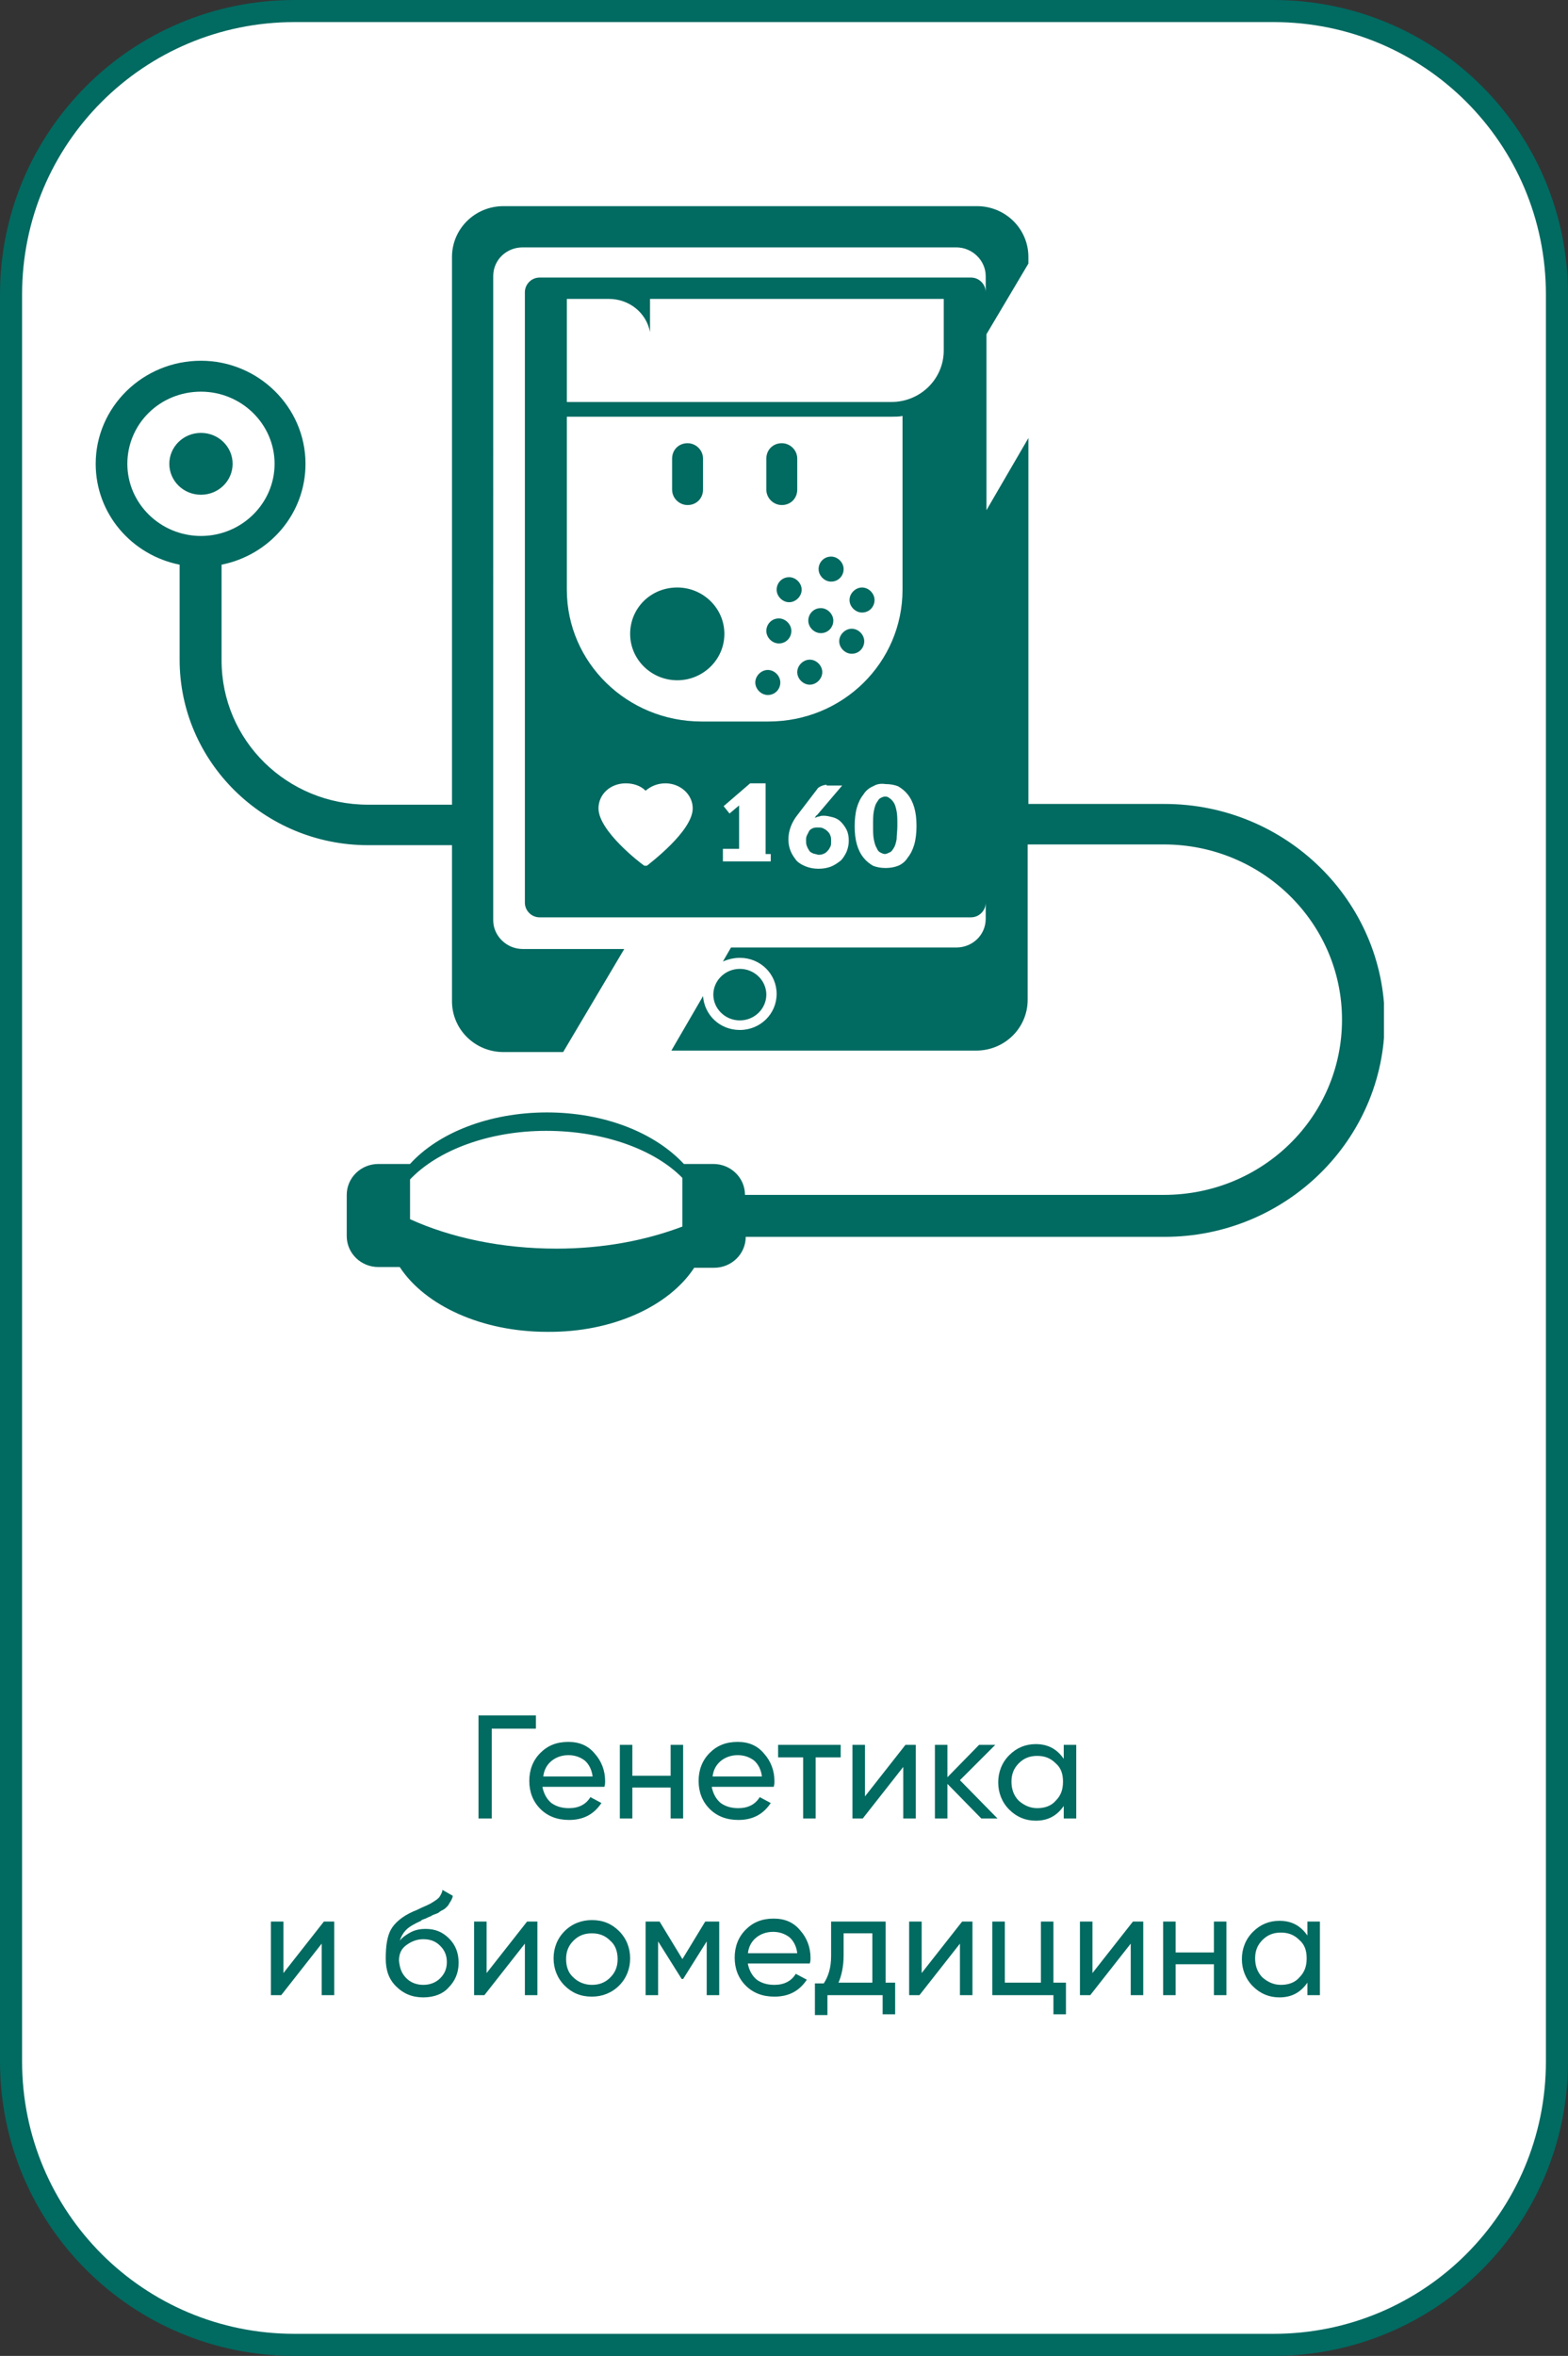<?xml version="1.0" encoding="UTF-8"?> <svg xmlns="http://www.w3.org/2000/svg" xmlns:xlink="http://www.w3.org/1999/xlink" version="1.1" id="Слой_1" x="0px" y="0px" viewBox="0 0 213 320" style="enable-background:new 0 0 213 320;" xml:space="preserve"><rect x="0" y="0" width="213" height="320" fill="#333333" stroke="none"/> <style type="text/css"> .st0{fill:#FFFFFF;stroke:#016A61;stroke-width:3;} .st1{fill:#016A61;} .st2{clip-path:url(#SVGID_00000038384202570235339890000000898031873865261982_);} .st3{fill-rule:evenodd;clip-rule:evenodd;fill:#016A61;} </style> <path class="st0" d="M40,1.5h133c21.3,0,38.5,17.2,38.5,38.5v240c0,21.3-17.2,38.5-38.5,38.5H40c-21.3,0-38.5-17.2-38.5-38.5V40 C1.5,18.7,18.7,1.5,40,1.5z"></path> <path class="st1" d="M72.8,233v1.8h-6V247H65v-14H72.8z M73.7,242.8c0.2,0.9,0.6,1.6,1.2,2.1c0.7,0.5,1.5,0.7,2.4,0.7 c1.3,0,2.3-0.5,2.9-1.5l1.5,0.8c-1,1.5-2.4,2.3-4.4,2.3c-1.6,0-2.9-0.5-3.9-1.5c-1-1-1.5-2.3-1.5-3.8c0-1.5,0.5-2.8,1.5-3.8 c1-1,2.2-1.5,3.8-1.5c1.5,0,2.7,0.5,3.6,1.6c0.9,1,1.4,2.3,1.4,3.7c0,0.3,0,0.5-0.1,0.8H73.7z M77.2,238.4c-0.9,0-1.7,0.3-2.3,0.8 c-0.6,0.5-1,1.2-1.1,2.1h6.7c-0.1-0.9-0.5-1.7-1.1-2.2C78.7,238.6,78,238.4,77.2,238.4z M91.1,237h1.7v10h-1.7v-4.2h-5.2v4.2h-1.7 v-10h1.7v4.2h5.2V237z M96.7,242.8c0.2,0.9,0.6,1.6,1.2,2.1c0.7,0.5,1.5,0.7,2.4,0.7c1.3,0,2.3-0.5,2.9-1.5l1.5,0.8 c-1,1.5-2.4,2.3-4.4,2.3c-1.6,0-2.9-0.5-3.9-1.5c-1-1-1.5-2.3-1.5-3.8c0-1.5,0.5-2.8,1.5-3.8c1-1,2.2-1.5,3.8-1.5 c1.5,0,2.7,0.5,3.6,1.6c0.9,1,1.4,2.3,1.4,3.7c0,0.3,0,0.5-0.1,0.8H96.7z M100.2,238.4c-0.9,0-1.7,0.3-2.3,0.8 c-0.6,0.5-1,1.2-1.1,2.1h6.7c-0.1-0.9-0.5-1.7-1.1-2.2C101.7,238.6,101,238.4,100.2,238.4z M114.2,237v1.7h-3.4v8.3h-1.7v-8.3h-3.4 V237H114.2z M123,237h1.4v10h-1.7v-7l-5.5,7h-1.4v-10h1.7v7L123,237z M135.5,247h-2.2l-4.6-4.7v4.7H127v-10h1.7v4.4l4.3-4.4h2.2 l-4.8,4.8L135.5,247z M144.5,237h1.7v10h-1.7v-1.7c-0.9,1.3-2.1,2-3.8,2c-1.4,0-2.6-0.5-3.6-1.5c-1-1-1.5-2.3-1.5-3.7 s0.5-2.7,1.5-3.7c1-1,2.2-1.5,3.6-1.5c1.7,0,2.9,0.7,3.8,2V237z M140.9,245.6c1,0,1.9-0.3,2.5-1c0.7-0.7,1-1.5,1-2.6s-0.3-1.9-1-2.5 c-0.7-0.7-1.5-1-2.5-1c-1,0-1.8,0.3-2.5,1c-0.7,0.7-1,1.5-1,2.5s0.3,1.9,1,2.6C139.1,245.2,139.9,245.6,140.9,245.6z M44,261h1.4v10 h-1.7v-7l-5.5,7h-1.4v-10h1.7v7L44,261z M57.5,271.3c-1.5,0-2.7-0.5-3.7-1.5c-1-1-1.4-2.2-1.4-3.8c0-1.7,0.2-3,0.7-3.9 c0.5-0.9,1.5-1.8,3.1-2.5c0.3-0.1,0.7-0.3,1.1-0.5c0.5-0.2,0.9-0.4,1.1-0.5c0.2-0.1,0.5-0.3,0.8-0.5c0.3-0.2,0.5-0.4,0.6-0.6 c0.1-0.2,0.3-0.5,0.3-0.8l1.4,0.8c0,0.2-0.1,0.4-0.2,0.6c-0.1,0.2-0.2,0.3-0.3,0.5c-0.1,0.2-0.2,0.3-0.3,0.4 c-0.1,0.1-0.3,0.3-0.5,0.4c-0.2,0.1-0.4,0.2-0.5,0.3c-0.1,0.1-0.3,0.2-0.6,0.3c-0.3,0.1-0.5,0.2-0.6,0.3c-0.1,0-0.3,0.1-0.7,0.3 c-0.3,0.1-0.6,0.2-0.6,0.3c-0.9,0.4-1.6,0.8-2,1.2c-0.4,0.4-0.7,0.9-0.9,1.5c0.4-0.5,1-0.9,1.6-1.2c0.6-0.3,1.3-0.4,1.9-0.4 c1.3,0,2.3,0.4,3.2,1.3c0.9,0.9,1.3,2,1.3,3.3c0,1.4-0.5,2.5-1.4,3.4C60.2,270.8,59,271.3,57.5,271.3z M55.2,268.7 c0.6,0.6,1.4,0.9,2.3,0.9c0.9,0,1.7-0.3,2.3-0.9c0.6-0.6,0.9-1.3,0.9-2.2c0-0.9-0.3-1.6-0.9-2.2c-0.6-0.6-1.3-0.9-2.3-0.9 c-0.9,0-1.6,0.3-2.3,0.8c-0.7,0.5-1,1.2-1,2.1C54.3,267.4,54.6,268.1,55.2,268.7z M71.6,261H73v10h-1.7v-7l-5.5,7h-1.4v-10h1.7v7 L71.6,261z M84.1,269.7c-1,1-2.3,1.5-3.7,1.5c-1.5,0-2.7-0.5-3.7-1.5c-1-1-1.5-2.3-1.5-3.7s0.5-2.7,1.5-3.7c1-1,2.3-1.5,3.7-1.5 c1.5,0,2.7,0.5,3.7,1.5s1.5,2.3,1.5,3.7S85.1,268.7,84.1,269.7z M80.4,269.6c1,0,1.8-0.3,2.5-1c0.7-0.7,1-1.5,1-2.5s-0.3-1.9-1-2.5 c-0.7-0.7-1.5-1-2.5-1c-1,0-1.8,0.3-2.5,1c-0.7,0.7-1,1.5-1,2.5s0.3,1.9,1,2.5C78.5,269.2,79.4,269.6,80.4,269.6z M97.7,261v10H96 v-7.3l-3.2,5.1h-0.2l-3.2-5.1v7.3h-1.7v-10h1.9l3.1,5.1l3.1-5.1H97.7z M101.6,266.8c0.2,0.9,0.6,1.6,1.2,2.1 c0.7,0.5,1.5,0.7,2.4,0.7c1.3,0,2.3-0.5,2.9-1.5l1.5,0.8c-1,1.5-2.4,2.3-4.4,2.3c-1.6,0-2.9-0.5-3.9-1.5c-1-1-1.5-2.3-1.5-3.8 c0-1.5,0.5-2.8,1.5-3.8c1-1,2.2-1.5,3.8-1.5c1.5,0,2.7,0.5,3.6,1.6c0.9,1,1.4,2.3,1.4,3.7c0,0.3,0,0.5-0.1,0.8H101.6z M105,262.4 c-0.9,0-1.7,0.3-2.3,0.8c-0.6,0.5-1,1.2-1.1,2.1h6.7c-0.1-0.9-0.5-1.7-1.1-2.2C106.5,262.6,105.8,262.4,105,262.4z M120.2,269.3h1.4 v4.3h-1.7V271h-7.5v2.7h-1.7v-4.3h1.2c0.6-0.9,1-2.1,1-3.7V261h7.4V269.3z M113.9,269.3h4.6v-6.7h-3.9v3 C114.6,267.1,114.3,268.4,113.9,269.3z M130.7,261h1.4v10h-1.7v-7l-5.5,7h-1.4v-10h1.7v7L130.7,261z M143.2,269.3h1.6v4.3h-1.7V271 h-8.3v-10h1.7v8.3h4.9V261h1.7V269.3z M153.9,261h1.4v10h-1.7v-7l-5.5,7h-1.4v-10h1.7v7L153.9,261z M164.9,261h1.7v10h-1.7v-4.2 h-5.2v4.2H158v-10h1.7v4.2h5.2V261z M177.6,261h1.7v10h-1.7v-1.7c-0.9,1.3-2.1,2-3.8,2c-1.4,0-2.6-0.5-3.6-1.5c-1-1-1.5-2.3-1.5-3.7 s0.5-2.7,1.5-3.7c1-1,2.2-1.5,3.6-1.5c1.7,0,2.9,0.7,3.8,2V261z M174,269.6c1,0,1.9-0.3,2.5-1c0.7-0.7,1-1.5,1-2.6s-0.3-1.9-1-2.5 c-0.7-0.7-1.5-1-2.5-1c-1,0-1.8,0.3-2.5,1c-0.7,0.7-1,1.5-1,2.5s0.3,1.9,1,2.6C172.2,269.2,173,269.6,174,269.6z"></path> <g> <defs> <rect id="SVGID_1_" x="13" y="28" width="175" height="153"></rect> </defs> <clipPath id="SVGID_00000134958051922612400810000010153638415323177887_"> <use xlink:href="#SVGID_1_" style="overflow:visible;"></use> </clipPath> <g style="clip-path:url(#SVGID_00000134958051922612400810000010153638415323177887_);"> <path class="st3" d="M94.3,172.2h2.7c2.4,0,4.3-1.9,4.3-4.2h56.9c16.5,0,29.9-13.2,29.9-29.4c0-16.2-13.4-29.4-29.9-29.4h-18.5 V59.5l-5.7,9.8V45.4l5.7-9.6v-0.9c0-3.8-3.1-6.9-7-6.9H68.4c-3.9,0-7,3.1-7,6.9v74.4H50c-11,0-19.9-8.7-19.9-19.6V76.7 c6.5-1.3,11.4-6.9,11.4-13.7c0-7.7-6.4-14-14.2-14C19.4,49,13,55.3,13,63c0,6.8,4.9,12.4,11.4,13.7v12.9 c0,13.9,11.5,25.2,25.6,25.2h11.4V136c0,3.8,3.1,6.9,7,6.9h8.1l8.3-14H71c-2.2,0-4-1.8-4-3.9V37.5c0-2.2,1.8-3.9,4-3.9h58.9 c2.2,0,4,1.8,4,3.9v2.2c0-1.1-0.9-2-2-2H73.3c-1.1,0-2,0.9-2,2v82.9c0,1.1,0.9,2,2,2h58.6c1.1,0,2-0.9,2-2v2.2 c0,2.2-1.8,3.9-4,3.9H99.3l-1.1,1.9c0.7-0.3,1.5-0.5,2.3-0.5c2.8,0,5,2.2,5,4.9s-2.2,4.9-5,4.9c-2.7,0-4.8-2-5-4.6l-4.3,7.4h41.4 c3.9,0,7-3.1,7-6.9v-21.1h18.5c13.4,0,24.2,10.7,24.2,23.8c0,13.2-10.8,23.8-24.2,23.8h-56.9c0-2.3-1.9-4.2-4.3-4.2h-4 c-3.9-4.2-10.7-7-18.6-7c-7.9,0-14.8,2.8-18.6,7h-4.3c-2.4,0-4.3,1.9-4.3,4.2v5.6c0,2.3,1.9,4.2,4.3,4.2h2.9 c3.4,5.2,11.1,8.8,20,8.8C83.2,181,90.9,177.4,94.3,172.2L94.3,172.2z M91.3,62.3v4.2c0,1.2,1,2.1,2.1,2.1c1.2,0,2.1-0.9,2.1-2.1 v-4.2c0-1.2-1-2.1-2.1-2.1C92.2,60.2,91.3,61.1,91.3,62.3z M85.6,86.1c0,3.5,2.9,6.3,6.4,6.3c3.5,0,6.4-2.8,6.4-6.3 c0-3.5-2.9-6.3-6.4-6.3C88.4,79.8,85.6,82.6,85.6,86.1L85.6,86.1z M114,87.1c0,0.9,0.8,1.7,1.7,1.7c1,0,1.7-0.8,1.7-1.7 c0-0.9-0.8-1.7-1.7-1.7C114.8,85.4,114,86.2,114,87.1z M115.4,81.5c0,0.9,0.8,1.7,1.7,1.7c1,0,1.7-0.8,1.7-1.7 c0-0.9-0.8-1.7-1.7-1.7C116.2,79.8,115.4,80.6,115.4,81.5z M111.2,77.3c0,0.9,0.8,1.7,1.7,1.7c1,0,1.7-0.8,1.7-1.7 c0-0.9-0.8-1.7-1.7-1.7C111.9,75.6,111.2,76.4,111.2,77.3z M105.5,80.1c0,0.9,0.8,1.7,1.7,1.7c0.9,0,1.7-0.8,1.7-1.7 c0-0.9-0.8-1.7-1.7-1.7C106.2,78.4,105.5,79.2,105.5,80.1z M109.8,84.3c0,0.9,0.8,1.7,1.7,1.7c1,0,1.7-0.8,1.7-1.7 c0-0.9-0.8-1.7-1.7-1.7C110.5,82.6,109.8,83.4,109.8,84.3z M108.3,91.3c0,0.9,0.8,1.7,1.7,1.7c0.9,0,1.7-0.8,1.7-1.7 c0-0.9-0.8-1.7-1.7-1.7C109.1,89.6,108.3,90.4,108.3,91.3z M102.6,92.7c0,0.9,0.8,1.7,1.7,1.7c1,0,1.7-0.8,1.7-1.7 c0-0.9-0.8-1.7-1.7-1.7C103.4,91,102.6,91.8,102.6,92.7z M104.1,85.7c0,0.9,0.8,1.7,1.7,1.7c1,0,1.7-0.8,1.7-1.7 c0-0.9-0.8-1.7-1.7-1.7C104.8,84,104.1,84.8,104.1,85.7z M104.1,62.3v4.2c0,1.2,1,2.1,2.1,2.1c1.2,0,2.1-0.9,2.1-2.1v-4.2 c0-1.2-1-2.1-2.1-2.1C105,60.2,104.1,61.1,104.1,62.3L104.1,62.3z M96.9,135.1c0,1.9,1.6,3.5,3.6,3.5c2,0,3.6-1.6,3.6-3.5 c0-1.9-1.6-3.5-3.6-3.5C98.5,131.6,96.9,133.2,96.9,135.1z M87.7,107.4c-0.7-0.7-1.7-1-2.7-1c-2.1,0-3.7,1.5-3.7,3.4 c0,3.1,5.8,7.5,6.1,7.7c0.1,0.1,0.2,0.1,0.3,0.1c0.1,0,0.2,0,0.3-0.1c0.2-0.2,6.1-4.6,6.1-7.7c0-1.9-1.7-3.4-3.7-3.4 C89.3,106.4,88.4,106.8,87.7,107.4L87.7,107.4z M118.6,106.8c-0.5,0.2-1,0.6-1.3,1.1c-0.4,0.5-0.7,1.1-0.9,1.8 c-0.2,0.7-0.3,1.6-0.3,2.5c0,1,0.1,1.8,0.3,2.5c0.2,0.7,0.5,1.3,0.9,1.8c0.4,0.5,0.8,0.8,1.3,1.1c0.5,0.2,1.1,0.3,1.7,0.3 c0.6,0,1.2-0.1,1.7-0.3c0.5-0.2,1-0.6,1.3-1.1c0.4-0.5,0.7-1.1,0.9-1.8c0.2-0.7,0.3-1.6,0.3-2.5c0-1-0.1-1.8-0.3-2.5 c-0.2-0.7-0.5-1.3-0.9-1.8c-0.4-0.5-0.8-0.8-1.3-1.1c-0.5-0.2-1.1-0.3-1.7-0.3C119.6,106.4,119.1,106.5,118.6,106.8z M119.6,115.8 c-0.2-0.1-0.4-0.3-0.5-0.6c-0.2-0.3-0.3-0.7-0.4-1.2c-0.1-0.5-0.1-1.1-0.1-1.9c0-0.8,0-1.4,0.1-1.9c0.1-0.5,0.2-0.9,0.4-1.2 c0.2-0.3,0.3-0.5,0.5-0.6c0.2-0.1,0.4-0.2,0.6-0.2c0.2,0,0.4,0,0.6,0.2c0.2,0.1,0.4,0.3,0.6,0.6c0.2,0.3,0.3,0.7,0.4,1.2 c0.1,0.5,0.1,1.1,0.1,1.9c0,0.8-0.1,1.4-0.1,1.9c-0.1,0.5-0.2,0.9-0.4,1.2c-0.2,0.3-0.3,0.5-0.6,0.6c-0.2,0.1-0.4,0.2-0.6,0.2 C120,116,119.8,115.9,119.6,115.8z M112.3,106.6c-0.3,0-0.6,0.1-0.8,0.2c-0.2,0.1-0.4,0.2-0.5,0.4l-2.6,3.4 c-0.9,1.1-1.3,2.3-1.3,3.4c0,0.6,0.1,1.1,0.3,1.6c0.2,0.5,0.5,0.9,0.8,1.3c0.4,0.4,0.8,0.6,1.3,0.8c0.5,0.2,1.1,0.3,1.7,0.3 c0.6,0,1.2-0.1,1.7-0.3c0.5-0.2,0.9-0.5,1.3-0.8c0.4-0.4,0.6-0.8,0.8-1.2c0.2-0.5,0.3-1,0.3-1.5c0-0.6-0.1-1.1-0.3-1.5 c-0.2-0.4-0.5-0.8-0.8-1.1c-0.3-0.3-0.7-0.5-1.1-0.6c-0.4-0.1-0.8-0.2-1.2-0.2c-0.2,0-0.4,0-0.6,0.1c-0.2,0-0.4,0.1-0.6,0.2 c0-0.1,0.1-0.1,0.1-0.2c0-0.1,0.1-0.1,0.2-0.2l3.4-4H112.3L112.3,106.6z M110.4,115.9c-0.2-0.1-0.4-0.2-0.5-0.4 c-0.1-0.2-0.2-0.3-0.3-0.6c-0.1-0.2-0.1-0.5-0.1-0.7c0-0.3,0-0.5,0.1-0.7c0.1-0.2,0.2-0.4,0.3-0.6c0.1-0.2,0.3-0.3,0.5-0.4 c0.2-0.1,0.4-0.1,0.7-0.1c0.3,0,0.5,0,0.7,0.1c0.2,0.1,0.4,0.2,0.6,0.4c0.2,0.2,0.3,0.3,0.4,0.6c0.1,0.2,0.1,0.5,0.1,0.8 c0,0.3,0,0.5-0.1,0.7c-0.1,0.2-0.2,0.4-0.4,0.6c-0.2,0.2-0.3,0.3-0.6,0.4c-0.2,0.1-0.4,0.1-0.7,0.1 C110.9,116,110.6,116,110.4,115.9L110.4,115.9z M101.9,106.4l-3.6,3.1l0.8,1l0,0l0,0l0,0l0,0l0,0l0,0l0,0l0,0l0,0l0,0l0,0l0,0l0,0 l0,0l0,0l0,0l0,0l0,0l0,0l0,0l0,0l0,0l0,0l0,0l0,0l0,0l0,0l0,0l0,0l0,0l0,0l0,0l0,0l0,0l0,0l0,0l0,0l0,0l0,0l0,0l0,0l0,0l0,0l0,0 l0,0l0,0l0,0l0,0l0,0l0,0l0,0l0,0l0,0l0,0l0,0l0,0l0,0l0,0l0,0l0,0l0,0l0,0l0,0l0,0l0,0h0h0h0l0,0h0h0h0h0h0h0h0h0h0h0h0h0h0h0h0 h0h0h0h0h0h0h0l0,0h0h0h0h0h0h0h0h0h0h0h0h0l0,0l0,0l0,0l0,0l0,0l0,0l0,0l0,0l0,0l0,0l0,0l0,0l0,0l0,0l0,0l0,0l0,0l0,0l0,0l0,0 l0,0l0,0l0,0l0,0l0,0l0,0l0,0l0,0l0,0l0,0l0,0l0,0l0,0l0,0l0,0l0,0l0,0l0,0l0,0l0,0l0,0l0,0l0,0l0,0l0,0l0,0l0,0l0,0l0,0l1.3-1.1 v0v0v0v0v0v0v0v0v0v0v0v0v0v0v0v0v0v0v0v0v0v0v0v0v0v0v0v0v0v0v0v0v0v0v0v0v0v0v0v0v0v0v0v0v0v0v0.1v0v0.1v5.7h-2.2v1.7h6.5V116 H104v-9.6H101.9L101.9,106.4z M77,56.6v23.5C77,90,85.2,98,95.3,98h9.1c10.1,0,18.2-8,18.2-17.9V56.5c-0.5,0.1-1,0.1-1.5,0.1H77 L77,56.6z M77,40.6v14h44.1c3.9,0,7.1-3.1,7.1-7v-7H88.3v4.5c-0.5-2.6-2.8-4.5-5.6-4.5H77L77,40.6z M23,63c0,2.3,1.9,4.2,4.3,4.2 c2.4,0,4.3-1.9,4.3-4.2c0-2.3-1.9-4.2-4.3-4.2C24.9,58.8,23,60.7,23,63z M17.3,63c0,5.4,4.5,9.8,10,9.8c5.5,0,10-4.4,10-9.8 c0-5.4-4.5-9.8-10-9.8C21.7,53.2,17.3,57.6,17.3,63L17.3,63z M55.7,165.6c5.5,2.5,12.4,4,19.9,4c6.3,0,12.1-1.1,17.1-3v-6.6 c-3.7-3.8-10.6-6.4-18.5-6.4c-7.9,0-14.8,2.7-18.5,6.6V165.6z"></path> </g> </g> </svg> 